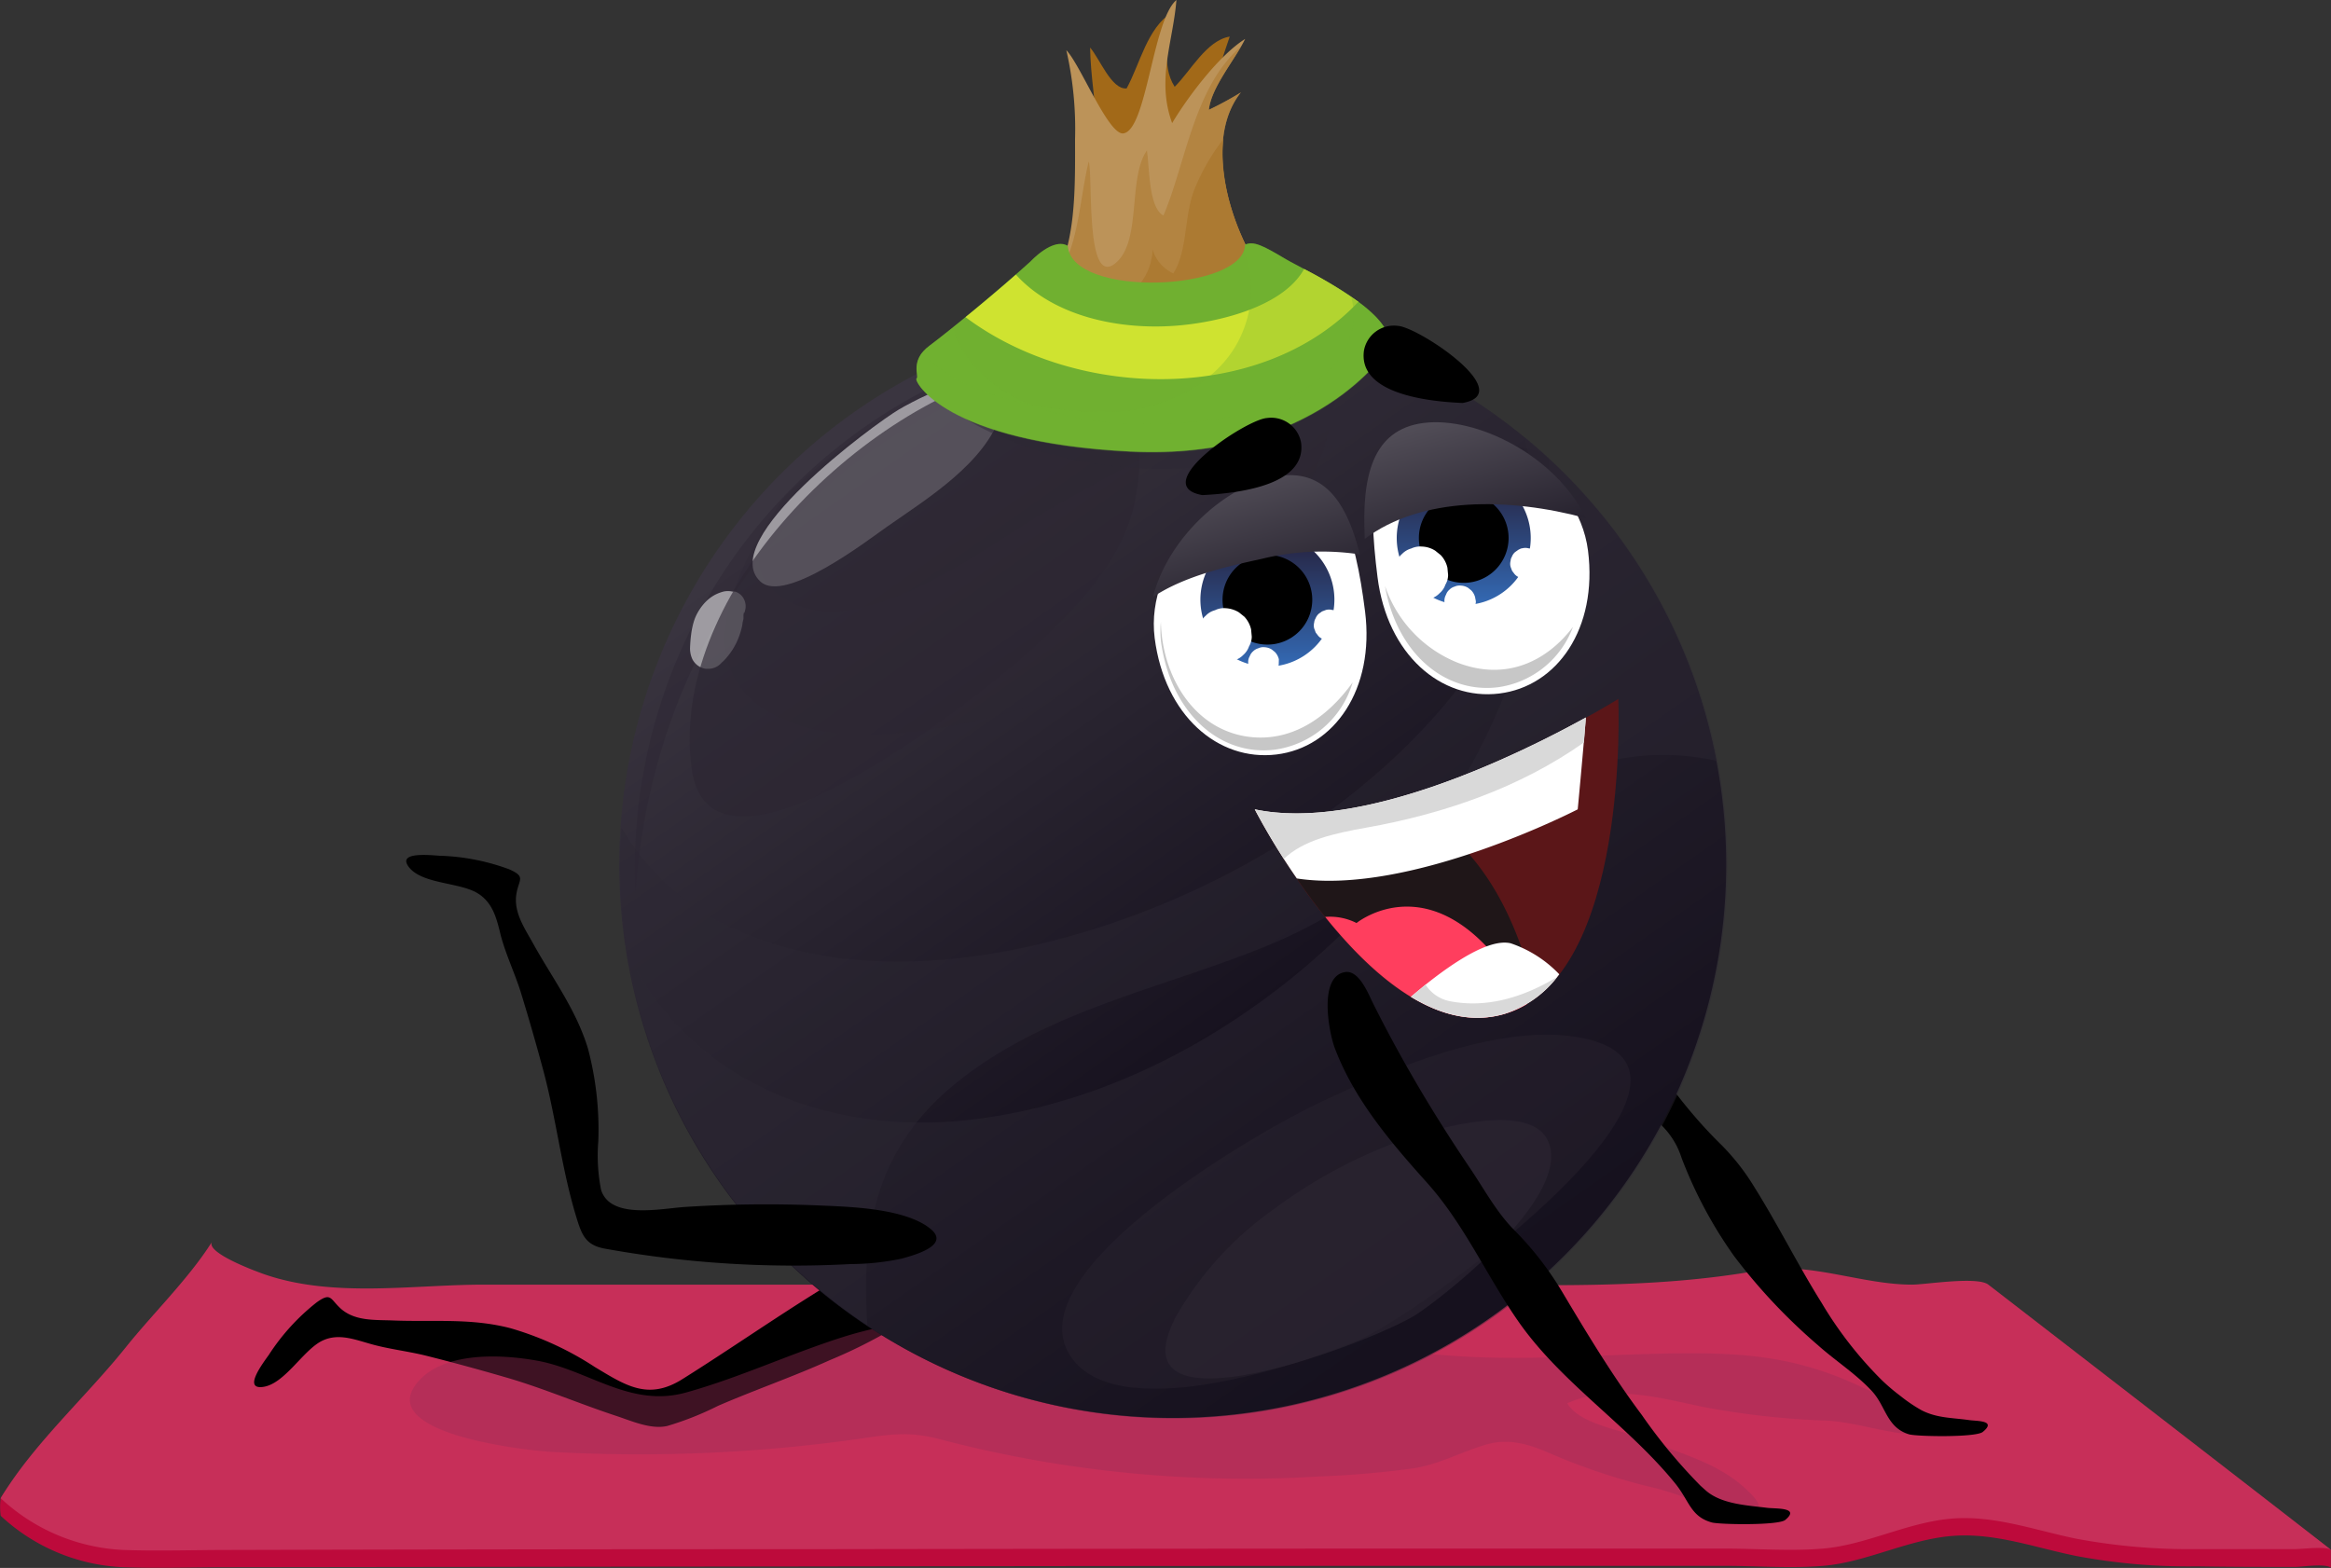 <svg xmlns="http://www.w3.org/2000/svg" xmlns:xlink="http://www.w3.org/1999/xlink" viewBox="0 0 240.07 161.51"><rect x="0" y="0" width="240.07" height="161.51" fill="#333333" stroke="none"/><defs><style>.cls-1{isolation:isolate;}.cls-2{fill:#bd0a3b;}.cls-3{fill:#c72f59;}.cls-4{fill:#9c2f59;opacity:0.4;}.cls-18,.cls-4,.cls-8{mix-blend-mode:multiply;}.cls-5{fill:#a26918;}.cls-6{fill:url(#Безымянный_градиент_116);}.cls-10,.cls-12,.cls-7,.cls-9{fill:#2c2632;mix-blend-mode:screen;}.cls-7{opacity:0.19;}.cls-8{fill:#2d2834;opacity:0.43;}.cls-9{opacity:0.39;}.cls-10{opacity:0.44;}.cls-11{fill:#fcfcfc;opacity:0.53;}.cls-12{opacity:0.64;}.cls-13{fill:#bc9359;}.cls-14,.cls-15{fill:#ab7830;}.cls-14{opacity:0.56;}.cls-15{opacity:0.84;}.cls-16,.cls-18{fill:#70b030;}.cls-17{fill:#cfe330;}.cls-18{opacity:0.3;}.cls-19{fill:#5b1618;}.cls-20{fill:#1f1618;}.cls-21{fill:#ff3e5e;}.cls-22{fill:#fff;}.cls-23{fill:#c7c7c7;}.cls-24{fill:url(#Безымянный_градиент_110);}.cls-25{fill:url(#Безымянный_градиент_120);}.cls-26{fill:url(#Безымянный_градиент_110-2);}.cls-27{fill:url(#Безымянный_градиент_120-2);}.cls-28{fill:#d9d9d9;}</style><linearGradient id="Безымянный_градиент_116" x1="91.27" y1="46.89" x2="151.08" y2="132.26" gradientUnits="userSpaceOnUse"><stop offset="0" stop-color="#3a3540"/><stop offset="1" stop-color="#05000e"/></linearGradient><linearGradient id="Безымянный_градиент_110" x1="130.54" y1="54.39" x2="130.54" y2="69.32" gradientUnits="userSpaceOnUse"><stop offset="0" stop-color="#251d36"/><stop offset="1" stop-color="#346dba"/></linearGradient><linearGradient id="Безымянный_градиент_120" x1="125.26" y1="44.2" x2="133" y2="72.44" gradientUnits="userSpaceOnUse"><stop offset="0" stop-color="#625e67"/><stop offset="1" stop-color="#05000e"/></linearGradient><linearGradient id="Безымянный_градиент_110-2" x1="150.76" y1="48.03" x2="150.76" y2="62.97" xlink:href="#Безымянный_градиент_110"/><linearGradient id="Безымянный_градиент_120-2" x1="147.37" y1="37.74" x2="155.37" y2="66.92" xlink:href="#Безымянный_градиент_120"/></defs><g class="cls-1"><g id="Слой_2" data-name="Слой 2"><g id="_Layer_" data-name="&lt;Layer&gt;"><path class="cls-2" d="M49.86,134.17h97.87c11.23,0,22.32.5,33.39-1.46,5.23-.93,10.57,1.46,15.81,1.46,1.37,0,6.71-.89,7.85,0,0,0,29.14,20.69,35.28,25.48v1.83c-.68-.45-2.92-.07-3.68-.07-3.36,0-6.71,0-10.06-.06a62.47,62.47,0,0,1-12.44-1.06c-4.25-.85-8.45-2.44-12.86-2.07-4.58.38-8.83,2.72-13.28,3.08-3.31.28-6.77,0-10.09,0H155.74q-35.93,0-71.85.06l-60.33.08c-3.61,0-7.24.13-10.85,0a19.78,19.78,0,0,1-12.64-5.3,6.93,6.93,0,0,1,0-1.83c3.41-5.33,9-8.9,13-13.85,2.81-3.49,6.42-7,8.77-10.73-.73,1.16,4.84,3.16,5.52,3.4C34.46,135.55,42.56,134.17,49.86,134.17Z"/><path class="cls-3" d="M49.86,132.33h97.87c11.23,0,22.32.51,33.39-1.46,5.23-.93,10.57,1.46,15.81,1.46,1.37,0,6.71-.88,7.85,0,0,0,35.89,27.72,35.28,27.32s-2.92-.07-3.68-.08c-3.36,0-6.71,0-10.06,0a63.22,63.22,0,0,1-12.44-1.06c-4.25-.86-8.45-2.44-12.86-2.08-4.58.38-8.83,2.72-13.28,3.09-3.31.28-6.77,0-10.09,0H155.74q-35.93,0-71.85.06-30.16,0-60.33.08c-3.61,0-7.24.13-10.85,0A19.82,19.82,0,0,1,.07,154.33c3.39-5.65,8.87-10.5,13-15.69,2.81-3.48,6.42-7,8.77-10.73-.73,1.16,4.84,3.17,5.52,3.4C34.46,133.71,42.56,132.33,49.86,132.33Z"/><path d="M91.89,128.75c-3.45,1.72-6.64,3.67-7.21,4-4.87,3-9.56,6.28-14.41,9.32-3.54,2.22-5.86.63-9-1.25a32.2,32.2,0,0,0-8.69-4c-4.1-1.07-8-.63-12.13-.8-1.83-.07-3.86.08-5.32-1.19-1.13-1-1-1.77-2.52-.67a22.21,22.21,0,0,0-4.92,5.4c-.63.89-2.72,3.63-.56,3.3s4-3.62,5.9-4.67c1.67-.9,3.34-.26,5,.21,1.89.56,3.92.77,5.85,1.25,2.75.69,5.49,1.44,8.21,2.23,3.83,1.11,7.5,2.69,11.28,3.94,1.63.53,3.64,1.46,5.35,1.07a31.5,31.5,0,0,0,5.22-2.07c3.81-1.65,7.74-3,11.52-4.71a51.55,51.55,0,0,0,11.69-6.75c1.43-1.18,4.53-3.78,4.47-6C101.49,124.63,96.46,126.49,91.89,128.75Z"/><path class="cls-4" d="M104.36,135.88c-6.07-.26-11.66,0-17.49,1.83-5.47,1.73-10.68,4.19-16.21,5.73-5.74,1.6-10-2.29-15.3-3.27-3.75-.69-10-1-12.56,2.48-3.79,5.19,11.89,6.8,14,6.91a161.62,161.62,0,0,0,32.08-1.4c2.92-.45,4.91-.68,7.73.05a124.13,124.13,0,0,0,39.25,3.88,97.85,97.85,0,0,0,9.81-.85c2.63-.44,4.89-1.7,7.41-2.44,2.36-.69,4.53,0,6.76,1a63.58,63.58,0,0,0,10.34,3.42c2.76.65,5.36,1.95,8.18,2.37,3.06.45,3.72-.13,1.42-2.24-3-2.78-6.9-3.65-10.61-5.17-2.14-.87-6.53-1.48-7.75-3.63,4.47-2,9.49-.55,14,.38a83.49,83.49,0,0,0,12.72,1.41c3.47.16,7.7,1.91,11,1.33-.86-2.49-5.28-3.77-7.44-4.8-5.88-2.79-10.9-3.47-17.45-3.47-8,0-15.87.81-23.86.31a155.74,155.74,0,0,1-21.15-2.8c-3.87-.78-8.31-.38-12.26-.53Z"/><path d="M195.73,143.8a21,21,0,0,1-1.9-1.61,40,40,0,0,1-6.23-8c-2.43-3.88-4.47-8-6.89-11.86a23.29,23.29,0,0,0-3.4-4.37c-6.67-6.5-11.49-15.49-15.61-23.82-.42-.85-1.39-3.29-2.78-3.1-2.81.38-1.73,6.12-1.13,7.75a32,32,0,0,0,4.64,8.16c.93,1.23,1.91,2.41,2.92,3.57a42.29,42.29,0,0,0,3.18,2.81c.77.75,1.43,1.55,2.25,2.27a8.11,8.11,0,0,1,2.39,3.63,44.88,44.88,0,0,0,5.44,10.18,59,59,0,0,0,8.6,9.14c1.85,1.66,4,3,5.68,4.86,1.34,1.53,1.47,3.67,3.73,4.34.77.23,6.88.34,7.59-.25,1.47-1.2-.6-1.1-1.43-1.22-1.75-.25-3.26-.19-4.86-1A15.77,15.77,0,0,1,195.73,143.8Z"/><path class="cls-5" d="M113,13.52c-.16-2.88-.68-5.71-.73-8.62,1,1.15,2.2,4.35,3.76,4.21,1.38-2.52,2.11-6.2,4.64-7.81-.2,2.5-1.15,5.34.31,7.64,1.63-1.6,3.28-4.78,5.67-5.17-1.19,3.4-2.48,8.2-4.41,11.38-1.19,2-3.59,4.88-6.16,4.94-3.46.09-3-3.17-3-5.82C113,14,113,13.77,113,13.52Z"/><path class="cls-6" d="M177.78,89.06a57,57,0,1,1-57-57A57,57,0,0,1,177.78,89.06Z"/><path class="cls-7" d="M80.76,51.24c-4.1,5.86-9.83,16-2.75,21.31s19.38,2.75,27,.51c16.33-4.8,32.67-17.82,32.75-35.6a56.95,56.95,0,0,0-57,13.78Z"/><path class="cls-8" d="M98.11,111.86c9.45-7.86,21.75-10,32.81-14.61s20-13.64,31.38-17.82a25.15,25.15,0,0,1,14.46-1.06A57,57,0,0,0,159.5,47.25,36.09,36.09,0,0,1,155.27,63C148,76.92,134,87.24,119.75,93.13,106.26,98.7,88.75,102,75,95.39A25.62,25.62,0,0,1,64,85.25c-.09,1.26-.15,2.52-.15,3.81a56.88,56.88,0,0,0,25.48,47.46C88.72,127.34,89.87,118.72,98.11,111.86Z"/><path class="cls-9" d="M167.78,110.18c2.3,7.75-22.07,25.33-27.79,27.81s-25.68,9.29-30,1.27c-4.72-8.74,19.82-22.84,26-25.72,7.29-3.44,17.83-7.93,26.06-6.77C165.5,107.27,167.27,108.49,167.78,110.18Z"/><path class="cls-7" d="M81.06,51.49C78,55.12,76.54,59,80.74,61.67c8,5,21-5.61,27.47-9.29,4.47-2.53,9-5,13.54-7.31,2-1,4.06-1.93,5.44-3.77.58-.78,1.71-2.12,1.31-3.27-1-2.81-5.44-3.18-7.78-3.18a57,57,0,0,0-29,7.92A48.41,48.41,0,0,0,81.06,51.49Z"/><path class="cls-10" d="M95.57,42.8a62.59,62.59,0,0,1,38.29-7.31,55.5,55.5,0,0,0-68.48,54c0,.82,0,1.64.08,2.46C66.81,71.87,77.07,52.75,95.57,42.8Z"/><path class="cls-8" d="M157,45a40.3,40.3,0,0,1-.68,22.65c-7.57,24-31.74,45.2-57,47.76-12.82,1.3-25.87-3-33-14.22a34.27,34.27,0,0,1-1.69-3A57,57,0,1,0,157,45Z"/><path class="cls-11" d="M103.25,42.27c1.84-6.58-8.08-1.61-10.65-.1S73.72,55.67,78.32,59.91c2.51,2.31,11-4.22,13-5.63,4.16-2.91,10.14-6.56,11.79-11.67C103.18,42.49,103.22,42.38,103.25,42.27Z"/><path class="cls-11" d="M76.6,61.68a1.5,1.5,0,0,0-.9-.74l-.26,0c.07,0,.07,0,0,0a2.13,2.13,0,0,0-.94,0,4.25,4.25,0,0,0-.86.33,4,4,0,0,0-1.15.93,5.36,5.36,0,0,0-.92,1.5,7.29,7.29,0,0,0-.39,1.66c-.06.44-.09.88-.11,1.32a2.64,2.64,0,0,0,.23,1.21,1.86,1.86,0,0,0,1.36,1h0a1.08,1.08,0,0,0,.19,0,1.8,1.8,0,0,0,1.48-.64l.13-.11a7,7,0,0,0,1.61-2.46,7.74,7.74,0,0,0,.39-1.35c0-.2.08-.4.11-.6,0,0,0-.09,0-.14a.28.28,0,0,0,0-.08c0-.16,0-.33.09-.49l0,.16a.71.71,0,0,0,.06-.25A1.61,1.61,0,0,0,76.6,61.68Z"/><path class="cls-12" d="M80.44,54c-6.32,7.41-10.38,16.42-9.21,25.16,2,14.9,30.67-8.27,34.74-12,4.45-4,9.56-9.19,10.87-15.29.73-3.41,1-8.92-1.08-11.94-2.64-3.79-7.33-2.76-11.17-1.82C96.31,40.14,87.12,46.17,80.44,54Z"/><path class="cls-13" d="M103.66,34.52c7.19-5.07,7.08-12.16,7.06-20.18a36.29,36.29,0,0,0-.9-9.17c1.43,1.44,4.34,8.79,5.88,8.57,2.41-.35,3-11.65,5.46-13.74-.34,4.31-2.08,8.22-.44,12.68,1.6-2.68,4.84-7,7.52-8.67-1.07,2.2-3.47,4.93-3.74,7.3a35,35,0,0,0,3.3-1.79c-5.26,6.57,1.3,21.37,8.26,24.4-1.61-.7-7.3.61-8.87,1-4.08,1.13-5.69.52-9.6-.8-5-1.69-10.79,1.68-16,1.24A3.74,3.74,0,0,0,103.66,34.52Z"/><path class="cls-14" d="M127.8,9.52a35,35,0,0,1-3.3,1.79c.24-2.09,2.14-4.48,3.32-6.52-4.86,4.13-5.74,12.18-8,17.41-1.52-.8-1.43-4.88-1.7-6.7-2,2.87-.5,9.36-3.24,11.61-3.11,2.55-2.3-8.74-2.75-10.48-1,4.06-1,9-3.56,12.34a15.26,15.26,0,0,1-5,5.55,3.74,3.74,0,0,1-2.06.89c5.2.44,11-2.93,16-1.24,3.91,1.32,5.52,1.93,9.6.8,1.57-.44,7.26-1.75,8.87-1C129.1,30.89,122.54,16.09,127.8,9.52Z"/><path class="cls-8" d="M120.8,32.08a58.27,58.27,0,0,0-7.74.54L99.44,43.13s11.83,8,30.32,4.12,28.87-.73,29-.7A56.77,56.77,0,0,0,120.8,32.08Z"/><path class="cls-15" d="M126,14.32A21.58,21.58,0,0,0,123,19.55c-1.05,2.66-.68,6.31-2.16,8.61a3.91,3.91,0,0,1-2.13-2.45c-.27,5.08-5.91,7.39-8.75,2.82a17.36,17.36,0,0,1-7.36,6.92c4.92,0,10.28-2.86,15-1.28,3.91,1.32,5.52,1.93,9.6.8,1.57-.44,7.26-1.75,8.87-1C130.5,31.5,125.21,21.57,126,14.32Z"/><path class="cls-16" d="M128.23,25.2c.9-.39,1.82.08,4.24,1.52,1.92,1.14,12.16,5.79,10.38,9.33,0,0-7.31,11.41-26.46,10.45s-22.32-7.32-22-7.51-.75-1.83,1.33-3.38,7.06-5.64,10.4-8.67c0,0,2.32-2.53,3.85-1.62C110.37,30.77,128.13,30,128.23,25.2Z"/><path class="cls-17" d="M99.44,32.67c1.66-1.35,3.52-2.91,5.19-4.38,3.89,4.3,10.58,5.71,16.47,5.26,4.13-.31,11-1.85,13.21-5.84a46.24,46.24,0,0,1,5.59,3.38C130,41.61,110.92,41.27,99.44,32.67Z"/><path class="cls-18" d="M94.42,39c.35-.2-.75-1.83,1.33-3.38.58-.45,1.42-1.1,2.38-1.87a10.64,10.64,0,0,0,1.42,2.9c5.52,8,20.09,7.83,28.47,6,6.85-1.53,12.69-6.18,11.15-12,2.52,1.72,4.56,3.73,3.68,5.47,0,0-7.31,11.41-26.46,10.45S94.07,39.18,94.42,39Z"/><path class="cls-18" d="M95,36.27c4.39,5.33,17,6.91,22.24,5.84,4.66-1,9.11-3.57,10.85-8.21a11.1,11.1,0,0,0,0-8.06,1.75,1.75,0,0,0,.14-.64c.9-.39,1.82.08,4.24,1.52,1.92,1.14,12.16,5.79,10.38,9.33,0,0-7.31,11.41-26.46,10.45s-22.32-7.32-22-7.51S94,37.6,95,36.27Z"/><path class="cls-12" d="M131.2,124.55a51.42,51.42,0,0,1,14.05-7.4c2.67-.87,12.1-3.63,14.1.22,2.86,5.49-10.15,15.82-13.43,18-4.08,2.7-31.71,13.34-24.78.2A34.53,34.53,0,0,1,131.2,124.55Z"/><path d="M175.14,153.05a54.94,54.94,0,0,1-6.06-7.31c-3-4-5.61-8.34-8.17-12.63a32.91,32.91,0,0,0-4.88-6.32c-1.84-1.82-3.13-4.22-4.58-6.38q-1.89-2.79-3.67-5.66c-2.31-3.74-4.47-7.58-6.43-11.52-.42-.85-1.38-3.29-2.78-3.1-2.8.38-1.72,6.12-1.13,7.75,2,5.35,5.76,9.75,9.51,13.93,3.9,4.35,6.12,9.57,9.44,14.33,4.43,6.35,11.29,10.68,16.15,16.68,1.46,1.81,1.57,3.38,3.73,4,.77.23,6.88.33,7.59-.25,1.6-1.32-1-1.14-1.86-1.25-2.06-.26-4.77-.37-6.38-1.84Z"/><path d="M95.12,126.09c-2.83-1.65-7.82-1.79-10.6-1.91a130.51,130.51,0,0,0-14,.15c-2.5.17-7.68,1.3-8.62-1.78a18.27,18.27,0,0,1-.28-5A32.52,32.52,0,0,0,60.55,108c-1.22-4-3.62-7.17-5.63-10.78-.88-1.6-2.06-3.26-1.73-5.17.25-1.48,1-1.73-.74-2.5a22.44,22.44,0,0,0-7.17-1.4c-1.09-.07-4.51-.44-3.11,1.24s5.16,1.5,7,2.61c1.64,1,2,2.72,2.41,4.38.51,1.91,1.38,3.75,2,5.65.84,2.71,1.62,5.44,2.36,8.18,1.37,5.09,1.9,10.28,3.47,15.34.55,1.79,1,2.72,2.87,3.07a109.23,109.23,0,0,0,25.35,1.59,25.84,25.84,0,0,0,5.19-.55c1.25-.34,5-1.34,3.1-3A5.53,5.53,0,0,0,95.12,126.09Z"/><path class="cls-19" d="M166.67,72s-23.16,14.44-37.44,11.4c0,0,12.69,24.88,25.7,21.07S166.67,72,166.67,72Z"/><path class="cls-20" d="M143.57,82.25c-5,1.37-10.07,2-14.34,1.12,0,0,12.69,24.88,25.7,21.07a10,10,0,0,0,3.29-1.67C156.08,94,152.27,86.21,143.57,82.25Z"/><path class="cls-21" d="M156.52,102.08c-8.43-13.84-16.81-7-16.81-7a6.06,6.06,0,0,0-3.23-.63c4.87,6.07,11.62,12,18.45,10a9.67,9.67,0,0,0,2.32-1A14.07,14.07,0,0,0,156.52,102.08Z"/><path class="cls-22" d="M145.31,102.68c3.05,1.85,6.33,2.73,9.62,1.76a11.07,11.07,0,0,0,5.66-4.08,12.39,12.39,0,0,0-5-3.19C153,96.54,148.21,100.2,145.31,102.68Z"/><path class="cls-22" d="M163.33,73.91c-6.93,3.83-23.13,11.79-34.1,9.46a70.11,70.11,0,0,0,4.33,7.12c11.68,1.8,28.93-7.12,28.93-7.12S163,78,163.33,73.91Z"/><path class="cls-22" d="M140.59,63c1,8-3.16,14-9.14,14.72s-11.51-4-12.53-12,6.86-15.62,12.84-16.38S139.58,55,140.59,63Z"/><path class="cls-22" d="M141.87,59.44c1,8,6.55,12.73,12.53,12s10.16-6.7,9.15-14.72S153,43.28,147,44,140.86,51.42,141.87,59.44Z"/><path class="cls-23" d="M128.16,75.83c-5.52-1-8.5-6.51-8.6-11.77a10.5,10.5,0,0,0,0,1.94c1,7.52,6.14,11.93,11.75,11.22a9.75,9.75,0,0,0,8-6.93C136.71,73.92,132.88,76.65,128.16,75.83Z"/><path class="cls-23" d="M150.14,68.27a13,13,0,0,1-7.5-7.92c1.22,7,6.23,11.13,11.66,10.44A9.65,9.65,0,0,0,162,64.58C159.29,68.14,155.11,70.17,150.14,68.27Z"/><path class="cls-24" d="M137.43,61.77a6.9,6.9,0,1,1-6.89-6.9A6.9,6.9,0,0,1,137.43,61.77Z"/><path d="M135.15,61.77a4.62,4.62,0,1,1-4.61-4.61A4.62,4.62,0,0,1,135.15,61.77Z"/><path class="cls-22" d="M138.48,64.46h0l0-.42-.15-.41-.24-.33a1.34,1.34,0,0,0-.5-.35,1,1,0,0,0-.39-.12,1.26,1.26,0,0,0-.64,0l-.4.15-.34.24a1.31,1.31,0,0,0-.34.5.9.9,0,0,0-.13.4,1.23,1.23,0,0,0,0,.63c.06.13.1.26.15.4l.25.33a1.14,1.14,0,0,0,.5.35.69.69,0,0,0,.39.12,1,1,0,0,0,.24,0l-.36-.06.37.06h.07a1.07,1.07,0,0,0,.31,0l.4-.15.34-.25s0,0,0,0,0,0,0,0h0l0,0a1.25,1.25,0,0,0,.31-.45c0,.05,0,.11-.08.16a.36.36,0,0,1-.07.1l.07-.09h0a.91.91,0,0,0,.08-.17h0c0-.09.08-.18.08-.19h0a1.14,1.14,0,0,0,.07-.41Z"/><path class="cls-22" d="M138,65.52l.16-.19c0,.06-.1.13-.16.19Z"/><path class="cls-22" d="M136.85,66h0Z"/><path class="cls-22" d="M128.85,64.83a2.83,2.83,0,0,0-.69-1.3l-.56-.45a2.9,2.9,0,0,0-1.37-.43,2.07,2.07,0,0,0-1.1.21,2,2,0,0,0-.95.56,2,2,0,0,0-.6.88,2.1,2.1,0,0,0-.28,1l.07.75a2.8,2.8,0,0,0,.7,1.3l.55.46a3,3,0,0,0,1.38.42,2.09,2.09,0,0,0,1.1-.21,2,2,0,0,0,.94-.55,2.07,2.07,0,0,0,.6-.89,2,2,0,0,0,.28-1Z"/><path class="cls-22" d="M131.71,67.91a1.63,1.63,0,0,0-.4-.74l-.32-.26a1.55,1.55,0,0,0-.78-.24,1.19,1.19,0,0,0-.62.11,1.24,1.24,0,0,0-.54.32,1.21,1.21,0,0,0-.34.5,1.15,1.15,0,0,0-.16.6c0,.14,0,.28,0,.43a1.67,1.67,0,0,0,.39.73l.32.26a1.67,1.67,0,0,0,.78.25,1.36,1.36,0,0,0,.63-.12,1.16,1.16,0,0,0,.54-.32,1.31,1.31,0,0,0,.34-.5,1.21,1.21,0,0,0,.15-.6Z"/><path class="cls-25" d="M129.94,57.57a26,26,0,0,1,10.11-.46c-1.3-5.22-3.56-8.69-8.18-8.1-5.09.64-11.45,6-13.13,12.49C122,59.32,126.51,58.32,129.94,57.57Z"/><path class="cls-26" d="M157.65,55.42a6.9,6.9,0,1,1-6.89-6.9A6.9,6.9,0,0,1,157.65,55.42Z"/><path d="M155.37,55.42a4.62,4.62,0,1,1-4.61-4.62A4.62,4.62,0,0,1,155.37,55.42Z"/><path class="cls-22" d="M158.7,58.11h0l0-.42-.15-.4c-.08-.12-.17-.23-.25-.34a1.14,1.14,0,0,0-.49-.35,1,1,0,0,0-.4-.12,1.23,1.23,0,0,0-.63,0c-.13,0-.27.09-.4.15l-.34.24a1.21,1.21,0,0,0-.34.5.78.78,0,0,0-.12.39,1.16,1.16,0,0,0,0,.64l.15.4.25.33a1.17,1.17,0,0,0,.5.35.85.85,0,0,0,.39.12,1.92,1.92,0,0,0,.24,0l-.36-.06.36.06h.08a1.61,1.61,0,0,0,.31,0l.4-.16.34-.24s0,0,0,0l0,0h0l0,0a1.14,1.14,0,0,0,.31-.44c0,.05,0,.11-.08.16l-.07.1s.05-.06.07-.1h0l.08-.17h0a1.72,1.72,0,0,1,.08-.19h0a1.12,1.12,0,0,0,.07-.4Z"/><path class="cls-22" d="M158.23,59.17l.16-.19a1.37,1.37,0,0,1-.16.18Z"/><path class="cls-22" d="M157.07,59.61h0Z"/><path class="cls-22" d="M149.07,58.48a2.78,2.78,0,0,0-.69-1.3l-.56-.45a2.7,2.7,0,0,0-1.37-.43,2.22,2.22,0,0,0-1.11.2,2.11,2.11,0,0,0-.94.56,2.07,2.07,0,0,0-.6.89,2.1,2.1,0,0,0-.28,1l.07.75a2.83,2.83,0,0,0,.69,1.3l.56.45a2.9,2.9,0,0,0,1.37.43,2.18,2.18,0,0,0,1.1-.2,2.11,2.11,0,0,0,.95-.57,2,2,0,0,0,.6-.88,2,2,0,0,0,.28-1Z"/><path class="cls-22" d="M151.93,61.56a1.58,1.58,0,0,0-.4-.74l-.32-.26a1.55,1.55,0,0,0-.78-.24,1.24,1.24,0,0,0-.63.11,1.17,1.17,0,0,0-.53.32,1.12,1.12,0,0,0-.34.5,1.29,1.29,0,0,0-.17.6c0,.14,0,.28.05.42a1.48,1.48,0,0,0,.39.74l.31.26a1.59,1.59,0,0,0,.79.24,1.09,1.09,0,0,0,.62-.11,1.15,1.15,0,0,0,.54-.32,1.23,1.23,0,0,0,.35-.5A1.21,1.21,0,0,0,152,62C152,61.84,151.94,61.7,151.93,61.56Z"/><path class="cls-27" d="M163.33,53.37c-3.13-6.46-11.27-10.49-16.72-9.8-5.26.67-6.39,5.51-6.05,11.94C146.36,51.13,155.39,51.23,163.33,53.37Z"/><path d="M123.83,51c-5.7-1,4.54-7.82,6.66-7.94A3.12,3.12,0,0,1,134,45.61C134.53,49.73,128.37,50.78,123.83,51Z"/><path d="M150.63,41.51c5.71-1-4.54-7.81-6.65-7.94a3.13,3.13,0,0,0-3.51,2.57C139.93,40.27,146.09,41.32,150.63,41.51Z"/><path class="cls-28" d="M149.21,103.11a3.86,3.86,0,0,1-2.39-1.68c-.54.43-1,.86-1.51,1.25,3.05,1.85,6.33,2.73,9.62,1.76a10.93,10.93,0,0,0,5.42-3.79C157,102.67,153.16,103.92,149.21,103.11Z"/><path class="cls-28" d="M140.75,85.25c7.93-1.41,15.79-4.11,22.38-8.77.07-.88.14-1.75.2-2.57-6.93,3.83-23.13,11.79-34.1,9.46,0,0,1.1,2.16,3,5.1C134.21,86.57,137.29,85.86,140.75,85.25Z"/></g></g></g></svg>